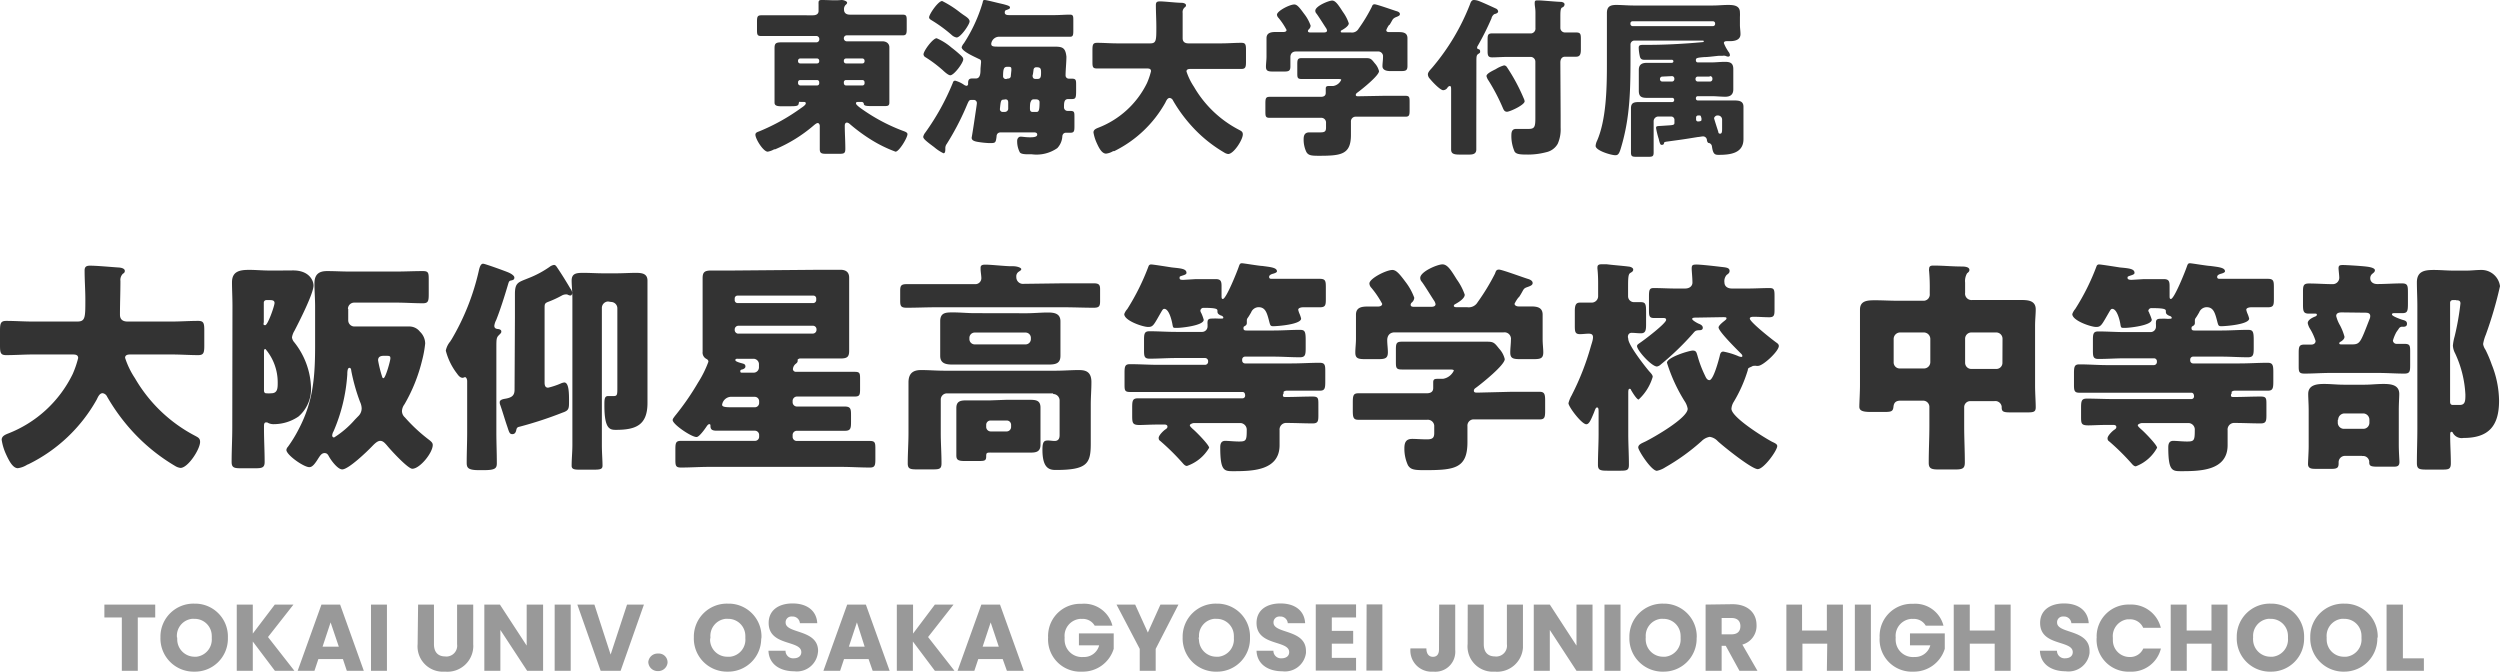 <svg id="レイヤー_1" data-name="レイヤー 1" xmlns="http://www.w3.org/2000/svg" width="268" height="72" viewBox="0 0 268 72"><defs><style>.cls-1{fill:#999;}.cls-2{fill:#333;}</style></defs><path class="cls-1" d="M11.19,66.19h1.87v5.72h1.71V66.19h1.87V64.81H11.19Zm13.24,2.15A3.52,3.52,0,0,0,21,64.71h-.18a3.54,3.54,0,0,0-3.62,3.47v.16A3.56,3.56,0,0,0,20.68,72h.15a3.53,3.53,0,0,0,3.6-3.48Zm-5.46,0a1.83,1.83,0,0,1,1.59-2,1.22,1.22,0,0,1,.27,0,1.83,1.83,0,0,1,1.87,1.8,2.26,2.26,0,0,1,0,.26,1.86,1.86,0,0,1-1.63,2h-.23A1.86,1.86,0,0,1,19,68.59,2.11,2.11,0,0,1,19,68.34Zm10.5,3.57h2.09l-2.83-3.62,2.73-3.48h-2L27.1,67.92V64.81H25.38v7.1H27.1V68.77Zm7.71,0H39l-2.54-7.1h-2l-2.55,7.1h1.8l.42-1.26h2.63Zm-.86-2.59H34.58l.86-2.6Zm3.45,2.59h1.71v-7.1H39.77Zm5-2.86A2.71,2.71,0,0,0,47.29,72h.44a2.77,2.77,0,0,0,3-2.55,2.44,2.44,0,0,0,0-.38V64.81H49v4.25a1.16,1.16,0,0,1-1,1.31.76.76,0,0,1-.26,0c-.81,0-1.22-.48-1.22-1.32V64.81H44.82Zm11.69-4.24v4.4l-2.87-4.4H51.92v7.1h1.72V67.53l2.87,4.38h1.71v-7.1Zm3,7.1h1.72v-7.1H59.46Zm6-1.74-1.74-5.36H61.89l2.5,7.1h2.14l2.5-7.1H67.22Zm6.1.89a.94.94,0,0,0-1-1h-.06a1,1,0,0,0-1,.88.17.17,0,0,0,0,.07,1,1,0,0,0,1,.93h.06a1,1,0,0,0,1-.88Zm10.07-2.72a3.52,3.52,0,0,0-3.42-3.63H78a3.54,3.54,0,0,0-3.62,3.47v.16A3.55,3.55,0,0,0,77.88,72H78a3.54,3.54,0,0,0,3.6-3.48Zm-5.47,0a1.84,1.84,0,0,1,1.6-2,1.22,1.22,0,0,1,.27,0,1.83,1.83,0,0,1,1.87,1.8,2.28,2.28,0,0,1,0,.26,1.84,1.84,0,0,1-1.62,2H78a1.84,1.84,0,0,1-1.88-1.81A2.09,2.09,0,0,1,76.16,68.34ZM87.7,69.79c0-2.37-3.48-1.82-3.48-3.05a.61.61,0,0,1,.59-.65.56.56,0,0,1,.13,0,.78.78,0,0,1,.81.72v0h1.86c-.07-1.35-1.11-2.12-2.64-2.12s-2.57.75-2.57,2.09c0,2.52,3.5,1.81,3.5,3.13,0,.41-.32.66-.82.66a.81.81,0,0,1-.87-.73v-.08H82.38c.05,1.44,1.23,2.2,2.75,2.2a2.27,2.27,0,0,0,2.55-2C87.69,69.94,87.69,69.87,87.7,69.79Zm5.85,2.12h1.82l-2.55-7.1h-2l-2.55,7.1h1.79l.42-1.26h2.63Zm-.86-2.59H91l.86-2.6Zm7.53,2.59h2.1l-2.83-3.62,2.73-3.48h-2l-2.34,3.11V64.81H96.14v7.1h1.72V68.77Zm7.72,0h1.81l-2.55-7.1h-2l-2.55,7.1h1.8l.42-1.26h2.62Zm-.87-2.59h-1.73l.86-2.6Zm8.87-4.59A3.44,3.44,0,0,0,112.36,68a1.61,1.61,0,0,0,0,.31A3.45,3.45,0,0,0,115.64,72H116a3.46,3.46,0,0,0,3.39-2.45V67.9h-3.73v1.28h2.17a1.67,1.67,0,0,1-1.7,1.25,1.85,1.85,0,0,1-2-1.73,2,2,0,0,1,0-.35,1.82,1.82,0,0,1,1.6-2,1,1,0,0,1,.24,0,1.46,1.46,0,0,1,1.38.72h1.9A3.12,3.12,0,0,0,115.94,64.73Zm6.24,4.83v2.35h1.71V69.56l2.44-4.75H124.4l-1.35,3-1.36-3h-2ZM134,68.34a3.52,3.52,0,0,0-3.42-3.63h-.18a3.54,3.54,0,0,0-3.62,3.47v.16A3.56,3.56,0,0,0,130.2,72h.15A3.53,3.53,0,0,0,134,68.5Zm-5.46,0a1.83,1.83,0,0,1,1.59-2,1.22,1.22,0,0,1,.27,0,1.83,1.83,0,0,1,1.87,1.8,2.26,2.26,0,0,1,0,.26,1.86,1.86,0,0,1-1.63,2h-.23a1.86,1.86,0,0,1-1.88-1.81A2.11,2.11,0,0,1,128.49,68.34ZM140,69.79c0-2.37-3.48-1.82-3.48-3.05a.62.62,0,0,1,.6-.65.48.48,0,0,1,.12,0,.78.78,0,0,1,.81.72v0h1.86c-.07-1.35-1.1-2.12-2.64-2.12s-2.57.75-2.57,2.09c0,2.52,3.5,1.81,3.5,3.13,0,.41-.32.66-.82.66a.81.81,0,0,1-.87-.73v-.08H134.7c.05,1.44,1.24,2.2,2.75,2.2A2.27,2.27,0,0,0,140,70,1.79,1.79,0,0,0,140,69.79Zm5.37-5h-4.32v7.1h4.32V70.52h-2.6V69h2.29V67.63h-2.29V66.19h2.6Zm1.11,7.1h1.71v-7.1H146.5Zm7.78-2.27c0,.53-.24.79-.65.79s-.7-.29-.7-.9h-1.71A2.27,2.27,0,0,0,153.29,72h.39A2.13,2.13,0,0,0,156,70.05a2.81,2.81,0,0,0,0-.41V64.81h-1.72Zm3.07-.59A2.71,2.71,0,0,0,159.82,72h.44a2.77,2.77,0,0,0,3-2.55c0-.13,0-.26,0-.38V64.81h-1.72v4.25a1.16,1.16,0,0,1-1,1.31.76.76,0,0,1-.26,0c-.81,0-1.22-.48-1.22-1.32V64.81h-1.72ZM169,64.81v4.4l-2.86-4.4h-1.72v7.1h1.72V67.53L169,71.91h1.72v-7.1Zm3,7.1h1.72v-7.1H172Zm9.89-3.57a3.52,3.52,0,0,0-3.42-3.63h-.18a3.54,3.54,0,0,0-3.62,3.47v.16A3.56,3.56,0,0,0,178.13,72h.15a3.53,3.53,0,0,0,3.6-3.48v-.16Zm-5.46,0a1.83,1.83,0,0,1,1.59-2,1.22,1.22,0,0,1,.27,0,1.83,1.83,0,0,1,1.87,1.8,2.26,2.26,0,0,1,0,.26,1.86,1.86,0,0,1-1.63,2h-.23a1.86,1.86,0,0,1-1.88-1.81,2.11,2.11,0,0,1,0-.25Zm10.14-1.22c0,.55-.31.88-.95.88h-1.06V66.25h1.06c.64,0,.95.34.95.87Zm-3.73-2.31v7.1h1.72V69.23H185l1.47,2.68h1.93l-1.62-2.81A2.07,2.07,0,0,0,188.3,67c0-1.23-.86-2.23-2.59-2.23Zm13,7.1h1.72v-7.1h-1.72v2.78h-2.66V64.81H191.5v7.1h1.72V69h2.66Zm3,0h1.72v-7.1h-1.72Zm6.25-7.18A3.44,3.44,0,0,0,201.5,68a1.61,1.61,0,0,0,0,.31A3.45,3.45,0,0,0,204.78,72h.31a3.46,3.46,0,0,0,3.39-2.45V67.9h-3.73v1.28h2.18a1.69,1.69,0,0,1-1.71,1.25,1.85,1.85,0,0,1-2-1.73,2,2,0,0,1,0-.35,1.82,1.82,0,0,1,1.6-2,1,1,0,0,1,.24,0,1.46,1.46,0,0,1,1.38.72h1.9A3.12,3.12,0,0,0,205.08,64.73Zm8.74,7.18h1.71v-7.1h-1.71v2.78h-2.67V64.81h-1.72v7.1h1.72V69h2.67ZM224,69.79c0-2.37-3.48-1.82-3.48-3.05a.61.61,0,0,1,.59-.65.57.57,0,0,1,.13,0,.78.78,0,0,1,.81.72v0h1.86c-.08-1.35-1.11-2.12-2.64-2.12s-2.57.75-2.57,2.09c0,2.52,3.5,1.81,3.5,3.13,0,.41-.32.66-.82.66a.81.81,0,0,1-.87-.73.22.22,0,0,1,0-.08h-1.83c.05,1.44,1.23,2.2,2.75,2.2A2.27,2.27,0,0,0,224,70c0-.08,0-.15,0-.23Zm.76-1.44A3.42,3.42,0,0,0,228,72h.31a3.25,3.25,0,0,0,3.34-2.48h-1.89a1.53,1.53,0,0,1-1.47.91,1.79,1.79,0,0,1-1.79-1.82,1.62,1.62,0,0,1,0-.22,1.82,1.82,0,0,1,1.56-2h.22a1.53,1.53,0,0,1,1.47.91h1.89a3.27,3.27,0,0,0-3.34-2.49,3.42,3.42,0,0,0-3.54,3.32A1.5,1.5,0,0,0,224.77,68.35Zm12.31,3.56h1.72v-7.1h-1.72v2.78h-2.66V64.81H232.7v7.1h1.72V69h2.66ZM247,68.34a3.52,3.52,0,0,0-3.42-3.63h-.18a3.54,3.54,0,0,0-3.62,3.47v.16A3.56,3.56,0,0,0,243.21,72h.15A3.53,3.53,0,0,0,247,68.5Zm-5.46,0a1.84,1.84,0,0,1,1.59-2,1.22,1.22,0,0,1,.27,0,1.83,1.83,0,0,1,1.87,1.8,2.26,2.26,0,0,1,0,.26,1.86,1.86,0,0,1-1.63,2h-.23a1.86,1.86,0,0,1-1.88-1.81,2.11,2.11,0,0,1,0-.25Zm13.35,0a3.52,3.52,0,0,0-3.42-3.63h-.19a3.54,3.54,0,0,0-3.62,3.47v.16A3.57,3.57,0,0,0,251.1,72h.14a3.55,3.55,0,0,0,3.61-3.48v-.16Zm-5.47,0a1.84,1.84,0,0,1,1.59-2,1.22,1.22,0,0,1,.27,0,1.82,1.82,0,0,1,1.87,1.8,2.26,2.26,0,0,1,0,.26,1.85,1.85,0,0,1-1.62,2h-.24a1.84,1.84,0,0,1-1.87-1.81,2.09,2.09,0,0,1,0-.25Zm6.42-3.53v7.1h4V70.57h-2.25V64.81Z"/><path class="cls-2" d="M13.19,29.33a.3.3,0,0,0,.19-.29c0-.26-.38-.34-.6-.36-.82-.05-2.38-.2-3.13-.2-.38,0-.58.11-.58.51,0,1.07.08,2.11.08,3.15,0,1.9,0,2.33-.87,2.33H3.54c-1,0-1.93-.07-2.87-.07-.62,0-.67.29-.67,1.11V37c0,.8.05,1.07.65,1.07,1,0,1.93-.07,2.89-.07H7.75c.27,0,.63,0,.63.38a10.63,10.63,0,0,1-.58,1.7,12.89,12.89,0,0,1-7,6.42c-.28.12-.62.27-.62.65a5.71,5.71,0,0,0,.45,1.51c.34.75.75,1.53,1.28,1.53a2.47,2.47,0,0,0,1-.37l.17-.07a16.91,16.91,0,0,0,7.29-6.92c.12-.24.29-.68.63-.68a.63.63,0,0,1,.48.37,21.05,21.05,0,0,0,2.58,3.57,19.9,19.9,0,0,0,4.71,3.86,1.4,1.4,0,0,0,.58.21c.8,0,2.1-2,2.1-2.79,0-.39-.22-.48-.53-.65a16,16,0,0,1-6.45-6.17,8.87,8.87,0,0,1-1.06-2.19c0-.36.38-.36.6-.36h4.38c1,0,1.93.07,2.86.07.58,0,.65-.26.65-1V35.4c0-.75-.07-1-.65-1-1,0-1.92.07-2.86.07H13.68c-.49,0-.82-.2-.82-.73,0-1.21.05-2.4.05-3.62A.93.93,0,0,1,13.19,29.33ZM28.3,37.7c0-.12,0-.29.15-.29A5.51,5.51,0,0,1,29.77,41c0,.6,0,1.16-.7,1.16a3.07,3.07,0,0,1-.53,0c-.17,0-.24-.12-.24-.31Zm.6-5.53c.22,0,.53,0,.53.31s-.72,2.38-1,2.38-.15-.19-.15-.36V32.44a.27.27,0,0,1,.27-.27Zm-4,13.66c0,1.24-.07,2.45-.07,3.69,0,.63.29.68,1.06.68h1.4c.79,0,1.08-.05,1.08-.68,0-1.19-.07-2.35-.07-3.54v-.29c0-.14,0-.41.22-.41,0,0,0,0,.12,0a1.28,1.28,0,0,0,.74.19A4.71,4.71,0,0,0,32,44.65a3.91,3.91,0,0,0,1.34-3.16,8.24,8.24,0,0,0-1.78-4.78,1,1,0,0,1-.26-.54,1.91,1.91,0,0,1,.26-.7c.46-.88,2.05-4,2.05-4.86,0-.53-.46-1.62-2.19-1.62L30,29H28.86c-.72,0-1.44-.07-2.14-.07-1,0-1.85.14-1.85,1.33,0,.78.05,1.65.05,2.55Zm16.2-5.29c-.1,0-.12-.12-.14-.17a13,13,0,0,1-.43-1.74c0-.44.34-.49.67-.49.56,0,.65,0,.65.27S41.33,40.54,41.11,40.54Zm-3.66-1.11c.17,0,.2.15.22.34a20.24,20.24,0,0,0,.94,3.32,1.75,1.75,0,0,1,.17.68,1.16,1.16,0,0,1-.39.87l-.33.34a10,10,0,0,1-2.24,1.92.21.21,0,0,1-.2-.21h0a1.09,1.09,0,0,1,.15-.46,18.3,18.3,0,0,0,1.47-6.09c0-.15,0-.7.21-.7Zm-.14-6.31a.67.67,0,0,1,.67-.68h4.5c.94,0,1.91.07,2.87.07.58,0,.62-.26.62-1V30.06c0-.78,0-1-.62-1-1,0-1.91.05-2.87.05h-5c-.8,0-1.59-.05-2.41-.05s-1.35.31-1.35,1.31c0,.83.07,1.65.07,2.5v4.08c0,3.3-.16,6-1.73,9a14.13,14.13,0,0,1-1.18,1.94.61.61,0,0,0-.17.34c0,.54,1.86,1.85,2.46,1.85.34,0,.62-.39,1-1,.15-.22.32-.51.63-.51s.39.22.5.41c.24.42.92,1.34,1.4,1.34.67,0,2.69-1.94,3.2-2.48.22-.22.55-.58.87-.58s.52.27.7.46c.36.46,2.26,2.53,2.74,2.53.8,0,2.19-1.7,2.19-2.55,0-.22-.14-.36-.5-.63a17.57,17.57,0,0,1-2.48-2.32.93.93,0,0,1-.32-.68,1.31,1.31,0,0,1,.27-.73,17.62,17.62,0,0,0,1.9-4.75,11.72,11.72,0,0,0,.32-1.77,1.78,1.78,0,0,0-.56-1.26A1.44,1.44,0,0,0,43.81,35l-2.4,0H38a.66.66,0,0,1-.67-.65V33.12Zm17.86,8.66c0,.63-.31.83-.92.95-.28.05-.67.1-.67.39a.75.75,0,0,0,.07.33c.27.78.48,1.53.75,2.31.19.58.24.78.53.78s.38-.22.43-.46.15-.3.36-.34a41.22,41.22,0,0,0,4.6-1.51C61,44,61,43.79,61,43s0-2-.51-2a1.33,1.33,0,0,0-.4.12,8,8,0,0,1-1.33.44c-.34,0-.38-.29-.38-.58V33.07c0-.46,0-.56.38-.71a10.9,10.9,0,0,0,1.47-.68.93.93,0,0,1,.43-.12.39.39,0,0,1,.24.05.73.73,0,0,0,.24.07c.15,0,.2-.17.2-.29a.87.87,0,0,0-.2-.46c-.43-.73-.89-1.48-1.37-2.19-.1-.14-.19-.34-.38-.34a1,1,0,0,0-.46.2,10.67,10.67,0,0,1-2.31,1.23c-1.06.44-1.42.44-1.42,1.7,0,.83,0,1.68,0,2.5Zm10.35-9.41a.68.68,0,0,1,.67.68v8.47c0,.8,0,.94-.43.94l-.58,0c-.38,0-.38.39-.38,1,0,2.53.58,2.62,1.23,2.62,2.16,0,3.39-.51,3.39-2.89,0-.56,0-1.09,0-1.62V32c0-.78,0-1.41,0-1.92,0-.78-.65-.83-1.25-.83s-1.42.05-2.14.05H64.68c-.7,0-1.42-.05-2.15-.05s-1.25.05-1.25.83c0,.53.08,1.19.08,1.92V47.7c0,.73-.08,1.48-.08,2.24,0,.38.34.41.87.41h1.44c.77,0,1-.05,1-.44,0-.58-.07-1.38-.07-2.21V33a.69.69,0,0,1,.67-.68Zm-12.3,5c0-1,0-1.17.26-1.43s.27-.27.27-.42-.17-.22-.29-.24-.46,0-.46-.36a1.82,1.82,0,0,1,.2-.61c.43-1.07.89-2.53,1.22-3.64.15-.51.15-.56.41-.61s.32-.14.32-.31-.27-.39-.68-.56-2.48-.92-2.67-.92-.34.19-.46.75a25.48,25.48,0,0,1-2.93,7.38,1,1,0,0,0-.12.19,2.17,2.17,0,0,0-.49,1A6.8,6.8,0,0,0,49,40.06c.14.2.33.44.6.44.1,0,.17-.07.26-.07s.22.17.22.43v5.51c0,1.07-.05,2.16-.05,3.23,0,.53.12.8,1.31.8h.5c1.2,0,1.42-.17,1.42-.73,0-1.11-.05-2.21-.05-3.3ZM78.49,29c-.77,0-1.51,0-2.26,0s-.91.22-.91.85,0,1,0,1.57v4.71c0,.54,0,1.05,0,1.58a.76.76,0,0,0,.38.75c.15.08.24.15.24.32A11.41,11.41,0,0,1,74.84,41a28.14,28.14,0,0,1-2.51,3.62c-.07.12-.22.26-.22.41,0,.46,2,1.82,2.56,1.82.29,0,.91-.88,1.08-1.14.07-.1.17-.24.29-.24s.12.1.12.17c0,.38.14.53.67.53.85,0,1.69,0,2.53,0h1.56a.46.46,0,0,1,.46.46h0v.17a.44.44,0,0,1-.42.46H76c-1,0-2,0-3,0-.55,0-.6.22-.6.92v1c0,.7,0,.94.6.94,1,0,2-.07,3-.07h14.2c1,0,2,.07,3.06.07.53,0,.58-.24.58-.92v-1c0-.71,0-.93-.6-.93-1,0-2,0-3,0H85.43a.44.44,0,0,1-.46-.42v-.21a.45.45,0,0,1,.46-.46H88c.84,0,1.71,0,2.58,0,.6,0,.65-.26.65-.94v-.66c0-.7,0-1-.68-1-.84,0-1.7,0-2.55,0H85.43a.46.46,0,0,1-.46-.46h0V43a.47.47,0,0,1,.44-.49H89c.86,0,1.76,0,2.62,0,.53,0,.58-.17.58-.82v-1c0-.66,0-.83-.58-.83-.86,0-1.76,0-2.62,0H85.33A.32.32,0,0,1,85,39.6h0a.78.78,0,0,1,.32-.61c.12-.1.19-.17.19-.32s0-.1,0-.12.15-.12.24-.12h2.12c.75,0,1.5,0,2.24,0s.92-.2.92-.83,0-1,0-1.58V31.34c0-.53,0-1,0-1.57s-.32-.85-.94-.85-1.47,0-2.22,0Zm.58,3.49a.31.31,0,0,1-.31-.32V32a.3.3,0,0,1,.29-.31h8.13a.3.3,0,0,1,.32.29v.19a.33.33,0,0,1-.32.32Zm.07,3.28a.4.4,0,0,1-.38-.39v-.07a.4.4,0,0,1,.38-.39h8a.38.38,0,0,1,.39.38h0v.07a.4.4,0,0,1-.38.39h-8Zm1.62,2.69a.59.59,0,0,1,.6.55v.35a.57.57,0,0,1-.54.59H79.55c-.1,0-.19,0-.19-.15s.1-.17.19-.19.36-.11.36-.32-.12-.27-.29-.32-.79-.19-.79-.36.17-.15.27-.15Zm.16,4.08a.47.47,0,0,1,.46.47v.19a.46.46,0,0,1-.46.46h-2.3c-.72,0-1.21,0-1.21-.27a1,1,0,0,1,1.09-.85Zm24.8,3a.46.46,0,0,1,.45-.46h1.77a.46.46,0,0,1,.45.46h0v.22a.48.48,0,0,1-.45.49h-1.76a.49.49,0,0,1-.46-.49Zm.48-2.62-2.46,0c-.65,0-1.22,0-1.22.82,0,.51,0,1,0,1.53v2.26c0,.43,0,.84,0,1.28s.14.61.86.61h1.42c.72,0,.92,0,.92-.49s.07-.41,1-.41h1.14c.81,0,1.63,0,2.45,0,.65,0,1.23,0,1.23-.85,0-.51,0-1,0-1.53v-.92c0-.51,0-1,0-1.53,0-.83-.58-.83-1.23-.83-.82,0-1.64,0-2.45,0Zm6.72-.68a.69.69,0,0,1,.67.68v3.08c0,.2,0,.42,0,.61s0,.66-.53.66c-.24,0-.48-.05-.7-.05-.44,0-.61.12-.61,1,0,2,.75,2.16,1.43,2.16,3.36,0,3.75-.68,3.75-2.81,0-.66,0-1.32,0-2V43.38c0-.8.07-1.6.07-2.42,0-1.24-.77-1.29-1.42-1.29s-1.61.07-2.4.07H101.22c-.82,0-1.64-.07-2.48-.07S97.39,40,97.39,41c0,.82,0,1.62,0,2.42v3c0,1.09-.08,2.16-.08,3.25,0,.61.27.65,1.06.65h1.47c.82,0,1.09,0,1.09-.65,0-1.09-.08-2.16-.08-3.25V42.85a.66.66,0,0,1,.64-.68h11.38Zm-9-6a.57.57,0,0,1,.56-.59h5.45a.57.57,0,0,1,.58.57v.12a.57.57,0,0,1-.56.58h-5.46a.57.57,0,0,1-.57-.57h0Zm.55-2.67c-.75,0-1.52-.08-2.29-.08s-1.39,0-1.39.95c0,.39,0,.92,0,1.55v.59c0,.63,0,1.16,0,1.57,0,.85.67.93,1.34.93s1.57,0,2.34,0H110c.79,0,1.59,0,2.38,0s1.3-.11,1.3-.95c0-.44,0-1,0-1.55V36c0-.6,0-1.11,0-1.55,0-.87-.7-.95-1.37-.95s-1.54.08-2.3.08Zm5.13-3.14a.71.71,0,0,1-.65-.73.59.59,0,0,1,.24-.56c.14-.1.29-.16.29-.29s-.36-.29-.82-.31c-.1,0-.17,0-.27,0-.6,0-2.16-.17-2.72-.17-.24,0-.55,0-.55.32,0,.05,0,.15,0,.19,0,.2.08.71.08.9a.64.64,0,0,1-.59.68h-4.26c-1.06,0-2.09,0-3.15,0-.6,0-.7.17-.7.71v1.09c0,.56.1.73.7.73,1.06,0,2.09-.05,3.15-.05h13.72c1.06,0,2.12.05,3.18.05.58,0,.68-.17.68-.71V31c0-.48-.13-.63-.71-.63-1,0-2.09,0-3.15,0ZM126.88,30c-.27,0-.43,0-.43-.21s.1-.15.16-.2c.37-.12.58-.17.58-.34,0-.46-.67-.48-1.56-.58-.34-.05-2-.32-2.22-.32a.28.28,0,0,0-.29.2,24.85,24.85,0,0,1-2.28,4.59,1.51,1.51,0,0,0-.32.53c0,.71,2,1.38,2.56,1.38s.6-.22,1.44-1.67c.07-.1.14-.27.29-.27.5,0,.79,1.19.87,1.63s.07.41.5.41,2.86-.24,2.86-.87a4.3,4.3,0,0,0-.26-.71.82.82,0,0,1-.1-.24A.33.33,0,0,1,129,33c1.51,0,1.51.15,1.51.34s0,.32.39.49c.07,0,.24.1.24.22s-.14.1-.22.1a2.19,2.19,0,0,1-.36,0,5.09,5.09,0,0,0-.55,0c-.27,0-.56,0-.56.36a1,1,0,0,0,0,.24c0,.08,0,.15,0,.22a.59.59,0,0,1-.57.61h-2.8c-1,0-1.9-.07-2.86-.07-.53,0-.58.26-.58.94v1c0,.71,0,1,.6,1,.94,0,1.91-.07,2.84-.07h3.11a.33.33,0,0,1,.32.31v.11a.33.33,0,0,1-.32.31h-5c-1,0-2-.07-3.06-.07-.53,0-.58.24-.58.95v1.18c0,.64,0,.85.58.85,1,0,2.05,0,3.06,0h9c.24,0,.29.21.29.41a.28.28,0,0,1-.27.27h-8.4c-.94,0-1.88,0-2.81,0-.58,0-.63.24-.63,1v.86c0,.8.05,1,.79,1,.44,0,1.13-.05,2.19-.05h.49c.14,0,.31.05.31.22s-.1.22-.27.34-.67.6-.67.87.14.29.26.41a25,25,0,0,1,2.31,2.29c.12.14.27.31.46.31A4.42,4.42,0,0,0,129.62,48c0-.31-1.45-1.77-1.74-2-.1-.1-.33-.29-.33-.41s.31-.24.45-.24h5a.72.72,0,0,1,.65.77h0c0,1.11-.07,1.21-.84,1.21-.5,0-1.08-.07-1.47-.07s-.53.26-.53.68c0,2.47.39,2.57,1.31,2.57,2,0,5.05,0,5.05-2.79,0-.54,0-1.07,0-1.6a.71.71,0,0,1,.63-.78h.12c.93,0,1.87.05,2.79.05.58,0,.62-.24.62-.88V43.38c0-.68,0-.87-.62-.87-1,0-1.93.05-2.91.05-.1,0-.27,0-.27-.15s0-.07,0-.12a.21.21,0,0,0,.07-.15s0-.07,0-.12.17-.14.34-.14h.5c1,0,2,0,3.06,0,.53,0,.57-.27.57-1V39.89c0-.71,0-1-.6-1-1,0-2,.07-3,.07h-5a.31.31,0,0,1-.31-.31v-.1a.31.31,0,0,1,.31-.32h3.06c.94,0,1.87.07,2.81.07.58,0,.63-.26.63-1v-.85c0-.94-.1-1.09-.63-1.09-.94,0-1.87.07-2.81.07h-2.89c-.15,0-.34,0-.34-.24s.12-.19.19-.27a.32.32,0,0,0,.17-.29c0-.12,0-.22,0-.29a.45.45,0,0,1,.1-.27c.12-.16.26-.41.36-.58a.88.88,0,0,1,.79-.56c.77,0,.92.64,1.18,1.65.08.27.1.39.39.39.48,0,3-.19,3-.82a3.05,3.05,0,0,0-.17-.51,2.16,2.16,0,0,1-.14-.43c0-.22.36-.27.53-.27.6,0,1.2,0,1.8,0s.63-.25.63-.9V30.89c0-.73,0-1-.65-1s-1.37,0-2.12,0h-3c-.15,0-.31,0-.31-.21s.28-.3.43-.34.41-.13.41-.25c0-.41-.7-.46-1.57-.58-.31,0-2-.29-2.19-.29s-.24.1-.33.36c-.15.46-1.35,3.47-1.71,3.47-.12,0-.14-.1-.14-.31V30.67c0-.51-.08-.75-.63-.75s-1.37,0-2.12,0Zm31.48,12.09c-.15,0-.36,0-.36-.2s.14-.26.31-.39c.58-.43,3-2.37,3-3a2.49,2.49,0,0,0-.6-1.12c-.48-.6-.58-.75-1.25-.75l-2.41,0h-4.33c-.82,0-1.64,0-2.46,0-.58,0-.62.21-.62.87v1.24c0,.65,0,.87.62.87.82,0,1.64,0,2.46,0h2.6c.29,0,.53,0,.53.12a1.56,1.56,0,0,1-1.16.88h-.55c-.27,0-.5,0-.5.36,0,.17,0,.49,0,.63,0,.44-.33.56-.7.56h-4.26c-1,0-2,0-3.06,0-.55,0-.6.25-.6,1V44c0,.71.05,1,.58,1,1,0,2,0,3.08,0H153a.69.69,0,0,1,.75.62v.8c0,.48-.15.68-.77.68s-1.13-.05-1.59-.05c-.65,0-.84.36-.84,1a4.22,4.22,0,0,0,.38,1.82c.29.48.7.53,1.78.53,3.2,0,4.6-.17,4.6-3V45.69a.67.67,0,0,1,.6-.73H162c1,0,2,0,3.06,0,.53,0,.58-.24.58-.95V43c0-.73-.05-1-.61-1-1,0-2,0-3,0Zm4.45-10.2a6.82,6.82,0,0,0,.41-.68c.17-.31.24-.34.58-.46s.5-.22.5-.41-.17-.34-.5-.44c-.48-.14-2.79-1-3.11-1s-.34.22-.43.44a23.33,23.33,0,0,1-1.86,3.06,1.1,1.1,0,0,1-1.13.53h-1.15c-.17,0-.27-.05-.27-.14s.07-.15.17-.2c.31-.17,1-.58,1-1a6.33,6.33,0,0,0-.85-1.63c-.62-1-1-1.62-1.54-1.62s-2.38.78-2.38,1.45a.59.59,0,0,0,.17.42c.31.41,1,1.55,1.3,2a1,1,0,0,1,.17.39c0,.27-.31.29-.48.29h-1.8c-.15,0-.39,0-.39-.22a.37.37,0,0,1,.1-.22.73.73,0,0,0,.29-.53,6.29,6.29,0,0,0-.94-1.7c-.63-.85-1-1.28-1.4-1.28-.67,0-2.47.92-2.47,1.45a.71.71,0,0,0,.21.46,10,10,0,0,1,1.16,1.72c0,.22-.24.29-.44.29l-1.1,0c-.62,0-1.27.07-1.27.87,0,.59,0,1.29,0,2v.6c0,.49-.07,1-.07,1.46,0,.66.34.71,1.13.71h1.25c.77,0,1.11-.05,1.11-.73,0-.44-.07-.87-.07-1.31s.24-.83.79-.83H161.2a.69.69,0,0,1,.77.6.54.54,0,0,1,0,.18c0,.46-.07.92-.07,1.38,0,.66.34.71,1.13.71h1.31c.77,0,1.1-.05,1.1-.73,0-.39-.07-.9-.07-1.43v-.61c0-.73,0-1.43,0-2,0-.8-.63-.88-1.26-.88-.45,0-.89,0-1.32,0-.17,0-.43-.08-.43-.29A3.68,3.68,0,0,1,162.81,31.85ZM184.67,34c.29,0,.41,0,.41.12s-.1.17-.15.22-.7.51-.7.76c0,.43,2,2.4,2.34,2.74.07.07.21.19.21.31s-.07.11-.14.11a1.08,1.08,0,0,1-.36-.11,7.77,7.77,0,0,0-1.54-.46c-.29,0-.34.27-.39.49-.1.41-.67,2.57-1.1,2.57-.27,0-.39-.31-.48-.5a12.31,12.31,0,0,1-.8-2.12c-.1-.31-.12-.55-.5-.55s-2.77.72-2.77,1.31a17.69,17.69,0,0,0,1.88,4.1,2.09,2.09,0,0,1,.34.83c0,1-3.66,3.08-4.55,3.52-.36.17-.75.31-.75.63s1.4,2.5,2,2.5a2.59,2.59,0,0,0,.89-.37,22.45,22.45,0,0,0,3.9-2.81,1.61,1.61,0,0,1,.87-.46,1.46,1.46,0,0,1,.86.46c.6.56,3.64,3,4.29,3s2.09-2,2.09-2.47c0-.22-.26-.32-.55-.46-.84-.44-4.36-2.62-4.36-3.54a1.58,1.58,0,0,1,.24-.73,15,15,0,0,0,1.52-3.43c0-.2.1-.22.36-.34s.14-.1.29-.1a.75.75,0,0,1,.26,0,.65.65,0,0,0,.19,0c.53,0,2.22-1.57,2.22-2.13,0-.17-.12-.27-.27-.37-.41-.29-2.84-2.2-2.84-2.57,0-.19.29-.19.43-.19.56,0,1.11.05,1.66.05s.56-.27.56-.88V31.88c0-.78,0-1-.53-1-.77,0-1.57.05-2.36.05h-1.66c-.63,0-.82-.36-.82-.65a1,1,0,0,1,.24-.81c.24-.16.31-.26.31-.43,0-.37-.43-.37-1-.44s-2.07-.24-2.53-.24-.53.07-.53.46c0,.22.08,1,.08,1.48,0,.29-.22.63-.8.63h-1c-.79,0-1.56-.05-2.36-.05-.46,0-.5.22-.5.95v1.46c0,.58.05.8.53.8s.65,0,1,0c.12,0,.31,0,.31.2,0,.38-2.35,2.16-2.79,2.45-.12.1-.33.19-.33.36,0,.46,1.56,2.19,2.14,2.19a.82.82,0,0,0,.41-.22,29.37,29.37,0,0,0,3.41-3.28c.27-.31.29-.36.65-.39.17,0,.44,0,.44-.26s-.27-.37-.44-.44-.7-.37-.7-.51.27-.14.32-.14Zm-10.16,2.14c0-.36.22-.46.39-.46.33,0,.65.05,1,.05.5,0,.56-.32.56-.93V33.46c0-.85-.05-1.07-.58-1.07l-.7,0a.63.63,0,0,1-.65-.63V31c0-1.14,0-1.6.24-1.74s.31-.2.31-.37-.26-.29-.46-.31c-.79-.1-1.59-.15-2.38-.25l-.55,0c-.22,0-.44.05-.44.29a.78.78,0,0,0,0,.22c.05.49.07,1,.07,1.5v1.39a.69.69,0,0,1-.67.71h0c-.41,0-.85,0-1.28,0s-.55.26-.55.92v1.46c0,.7,0,1,.55,1,.31,0,.63-.05.94-.05s.46.1.46.39-.15.68-.24,1a27.81,27.81,0,0,1-2,5.12,1.74,1.74,0,0,1-.1.19,3.42,3.42,0,0,0-.29.75c0,.39,1.42,2.26,1.91,2.26.31,0,.5-.48.82-1.24.12-.31.19-.56.33-.56s.17.13.17.47v2.37c0,1.1-.07,2.21-.07,3.31,0,.58.27.63,1.06.63h1.18c.82,0,1.08,0,1.08-.63,0-1.12-.07-2.21-.07-3.31V42.17c0-.24,0-.49.14-.49s.13.08.17.15.58,1,.8,1a5.33,5.33,0,0,0,1.51-2.43c0-.19-.16-.36-.38-.6-.48-.56-2.24-2.82-2.24-3.47ZM213.79,43a.69.69,0,0,1,.79.58s0,.06,0,.09c0,.51.24.54,1.1.54h1.42c.87,0,1.13,0,1.13-.56s-.07-1.53-.07-2.33V34.94c0-.68.07-1.24.07-1.78,0-1-.94-1-1.66-1s-1.59,0-2.36,0h-2.78a.69.69,0,0,1-.77-.59.43.43,0,0,1,0-.16V30.3a1.64,1.64,0,0,1,.21-1c.15-.12.25-.2.25-.37,0-.34-.58-.36-.82-.36-1,0-2-.1-3-.1-.24,0-.5,0-.5.36a.65.65,0,0,0,0,.24,19.48,19.48,0,0,1,.07,2v.44a.67.67,0,0,1-.6.73h-2.86c-.8,0-1.57-.05-2.36-.05s-1.66,0-1.66,1c0,.56,0,1.15,0,1.75v6.34c0,.8-.07,1.92-.07,2.32s.31.56,1.18.56h1.54c.72,0,.89-.07.94-.56s.31-.65.77-.65h2.41a.67.67,0,0,1,.67.67h0v2c0,1.32-.07,2.62-.07,4,0,.65.34.71,1.15.71h1.59c.87,0,1.13-.08,1.13-.76,0-1.31-.07-2.59-.07-3.9v-2a.65.65,0,0,1,.64-.67h2.48Zm.87-4.13a.65.65,0,0,1-.61.68h-2.71a.66.66,0,0,1-.68-.65V36.32a.67.67,0,0,1,.68-.68H214a.67.67,0,0,1,.67.68h0ZM203,36.32a.7.7,0,0,1,.68-.68h2.57a.7.7,0,0,1,.68.68v2.5a.68.68,0,0,1-.67.68h-2.58a.65.65,0,0,1-.68-.62V36.32ZM228.5,30c-.26,0-.43-.05-.43-.22s.1-.14.17-.19c.36-.12.58-.17.58-.34,0-.46-.68-.49-1.57-.58-.33-.05-2-.32-2.21-.32a.27.27,0,0,0-.29.19,24.28,24.28,0,0,1-2.29,4.59,1.62,1.62,0,0,0-.31.54c0,.7,2,1.38,2.55,1.38s.6-.22,1.45-1.68c.07-.1.14-.26.28-.26.51,0,.8,1.19.87,1.62s.07.42.5.42,2.87-.25,2.87-.88a4.71,4.71,0,0,0-.27-.71c0-.07-.1-.17-.1-.24a.33.33,0,0,1,.36-.29c1.52,0,1.52.15,1.52.34s0,.32.38.49c.08,0,.25.1.25.21s-.15.1-.22.1a1.45,1.45,0,0,1-.36,0,5.29,5.29,0,0,0-.56,0c-.26,0-.55,0-.55.37a1,1,0,0,0,0,.24c0,.07,0,.14,0,.22a.58.58,0,0,1-.58.6H227.8c-1,0-1.91-.07-2.87-.07-.53,0-.57.27-.57.95v1c0,.71,0,1,.6,1,.94,0,1.9-.07,2.84-.07h3.11a.31.31,0,0,1,.31.31v.1a.33.33,0,0,1-.31.32h-5c-1,0-2-.08-3-.08-.53,0-.58.25-.58,1v1.19c0,.63.05.85.58.85,1,0,2,0,3,0h9c.24,0,.29.22.29.41a.28.28,0,0,1-.27.27h-8.4c-.94,0-1.88-.05-2.82-.05-.57,0-.62.25-.62,1v.87c0,.8,0,1,.79,1,.44,0,1.13-.05,2.19-.05h.48c.15,0,.32.05.32.22s-.1.22-.27.34-.67.6-.67.87.14.29.26.41a25,25,0,0,1,2.31,2.29c.12.14.27.31.46.31A4.36,4.36,0,0,0,231.24,48c0-.31-1.44-1.77-1.73-2-.1-.1-.34-.29-.34-.41s.32-.24.46-.24h5a.7.7,0,0,1,.65.77h0c0,1.11-.07,1.21-.84,1.21-.5,0-1.08-.07-1.47-.07s-.53.26-.53.68c0,2.47.39,2.57,1.31,2.57,2,0,5.05,0,5.05-2.79,0-.54,0-1.07,0-1.6a.71.71,0,0,1,.63-.78h.11c.94,0,1.88.05,2.8.05.57,0,.62-.24.62-.88V43.38c0-.68,0-.87-.62-.87-1,0-1.93.05-2.91.05-.1,0-.27,0-.27-.15s0-.07,0-.12a.26.26,0,0,0,.07-.15s0-.07,0-.12.17-.14.34-.14h.5c1,0,2,0,3.06,0,.52,0,.57-.27.57-1V39.89c0-.71-.05-1-.6-1-1,0-2,.07-3,.07h-5a.31.31,0,0,1-.31-.31v-.1a.31.31,0,0,1,.31-.32h3.06c.94,0,1.87.07,2.81.07.58,0,.63-.26.63-1v-.85c0-.94-.1-1.09-.63-1.09-.94,0-1.87.07-2.81.07h-2.89c-.15,0-.34,0-.34-.24s.12-.19.19-.27a.32.32,0,0,0,.17-.29c0-.12,0-.22,0-.29a.45.45,0,0,1,.1-.27c.12-.16.26-.41.36-.58a.88.88,0,0,1,.79-.56c.77,0,.92.64,1.18,1.65.08.27.1.39.39.39.48,0,3-.19,3-.82a3.05,3.05,0,0,0-.17-.51,2.16,2.16,0,0,1-.14-.43c0-.22.36-.27.53-.27.6,0,1.2,0,1.8,0s.63-.25.63-.9V30.89c0-.73,0-1-.65-1s-1.38,0-2.12,0h-3c-.15,0-.31,0-.31-.21s.28-.3.43-.34.41-.13.41-.25c0-.41-.7-.46-1.57-.58-.31,0-2-.29-2.19-.29s-.24.1-.33.36c-.15.46-1.35,3.47-1.71,3.47-.12,0-.14-.1-.14-.31V30.67c0-.51-.08-.75-.63-.75s-1.37,0-2.12,0Zm22.15,15a.69.69,0,0,1,.67-.68h2.05A.68.68,0,0,1,254,45h0v.3a.65.65,0,0,1-.64.67h-2.08a.66.66,0,0,1-.67-.64V45Zm2.57,3.89a.66.66,0,0,1,.76.56.28.28,0,0,1,0,.09c0,.44.19.49,1,.49h1.52c.41,0,.72,0,.72-.51,0-.19-.07-1.09-.07-1.87V44c0-.77.05-1.4.05-1.77,0-1-.94-1.07-1.69-1.07s-1.37.08-2,.08h-2.27c-.7,0-1.37-.08-2.07-.08s-1.73.05-1.73,1.07c0,.46.05,1.09.05,1.77v3.86c0,.56-.07,1.6-.07,1.89,0,.49.4.51.79.51H250c.62,0,.7-.2.7-.61v-.1a.68.68,0,0,1,.69-.68h1.83Zm.27-15.37c.26,0,.6,0,.6.37a.78.78,0,0,1-.07.31c-1,2.55-1,2.72-1.93,2.72h-1c-.2,0-.32,0-.32-.12a.2.2,0,0,1,.15-.17c.19-.12.41-.29.41-.53a5.84,5.84,0,0,0-.48-1.22,3.77,3.77,0,0,1-.41-1c0-.36.36-.39.62-.39Zm9.79-1.33c.24,0,.48,0,.48.34a28.19,28.19,0,0,1-.62,3.52,5.29,5.29,0,0,0-.19,1,2,2,0,0,0,.24.83,11.79,11.79,0,0,1,1.1,4.41c0,.64,0,1.12-.6,1.12-.2,0-.36,0-.56,0h-.19c-.22,0-.29-.14-.29-.34V32.46a.28.28,0,0,1,.26-.29h.37Zm-4.14,13.76c0,1.24-.05,2.45-.05,3.67,0,.68.24.72,1.14.72h1.44c.79,0,1.06,0,1.06-.68,0-1-.07-1.92-.07-2.88v-.17c0-.13,0-.32.14-.32a.16.16,0,0,1,.15.12,1.08,1.08,0,0,0,1.13.54c2.74,0,3.82-1.32,3.82-4a10.75,10.75,0,0,0-.79-3.88,12.91,12.91,0,0,0-.67-1.58,1.49,1.49,0,0,1-.25-.61,4.32,4.32,0,0,1,.29-1,42.43,42.43,0,0,0,1.52-5.2,2,2,0,0,0-2.07-1.74c-.5,0-1,.07-1.59.07h-1.27c-.73,0-1.45-.07-2.17-.07-1,0-1.81.14-1.81,1.33,0,.75.05,1.65.05,2.57Zm-2-10.7a.42.42,0,0,1,.45-.22c.15,0,.44,0,.44-.32s-.27-.36-.5-.43-1.11-.39-1.11-.56.17-.15.34-.15h.75c.55,0,.62-.19.62-1V31.47c0-.83,0-1.09-.65-1.09-.87,0-1.76.07-2.65.07-.41,0-.74-.22-.74-.63a.61.61,0,0,1,.21-.46c.12-.1.29-.2.29-.39s-.33-.32-.89-.39-2.16-.17-2.53-.17-.48.05-.48.37c0,.1.08.8.08,1a.69.69,0,0,1-.69.68h0c-.86,0-1.7-.07-2.57-.07-.58,0-.63.24-.63.9v1.33c0,.75.05,1,.63,1h.67c.07,0,.19,0,.19.12s-.16.19-.26.22c-.27.12-.72.34-.72.68a1.84,1.84,0,0,0,.21.55,5.79,5.79,0,0,1,.63,1.36c0,.27-.22.39-.46.39l-.74,0c-.56,0-.61.22-.61.92v1.31c0,.66,0,.88.63.88.92,0,1.83-.07,2.74-.07H255c.91,0,1.83.07,2.74.07.58,0,.63-.22.63-.88V37.78c0-.73,0-.92-.65-.92l-.77,0a.39.39,0,0,1-.43-.35v0a4.35,4.35,0,0,1,.38-.92Z"/><path class="cls-2" d="M90.46,6.5a.23.23,0,0,1,.24-.23h1.75a.23.23,0,0,1,.23.23v.08a.22.22,0,0,1-.23.22H90.7a.23.23,0,0,1-.24-.22h0Zm0,2.31a.23.23,0,0,1,.24-.23h1.75a.23.23,0,0,1,.23.23v.11a.22.22,0,0,1-.22.24H90.7c-.15,0-.22-.09-.24-.24ZM85.55,6.5a.23.23,0,0,1,.23-.23h1.81a.23.23,0,0,1,.23.23v.08a.22.22,0,0,1-.23.22H85.78a.23.23,0,0,1-.23-.24Zm0,2.31a.23.23,0,0,1,.23-.23h1.81a.23.23,0,0,1,.23.23v.11a.22.22,0,0,1-.22.24H85.78a.25.25,0,0,1-.23-.25Zm.6,2.12c.12,0,.23,0,.23.16s-.38.41-.5.49a21.72,21.72,0,0,1-4.44,2.48c-.22.09-.46.14-.46.38,0,.45.84,1.82,1.32,1.82A2.08,2.08,0,0,0,83,16a.15.15,0,0,0,.11,0,15.61,15.61,0,0,0,4.08-2.52c.11-.09.33-.29.47-.29s.22.18.22.3c0,.84,0,1.66,0,2.49,0,.48.21.51.77.51h1.17c.62,0,.8,0,.8-.53,0-.84-.06-1.67-.06-2.49,0-.17.06-.33.24-.33a.57.57,0,0,1,.27.13A18.35,18.35,0,0,0,93.42,15,14.17,14.17,0,0,0,96,16.26c.38,0,1.28-1.49,1.28-1.88,0-.16-.21-.25-.34-.3a19.34,19.34,0,0,1-4.46-2.33c-.13-.09-.72-.49-.72-.66s.12-.16.25-.16h.34a.23.23,0,0,1,.25.18c0,.22.22.26.78.26H94.8c.32,0,.54,0,.54-.37s0-.78,0-1.29V6.25c0-.4,0-.8,0-1.18s-.29-.64-.74-.64-1.19,0-1.77,0H90.75a.32.32,0,0,1-.29-.29V4.09a.31.31,0,0,1,.29-.3h3.72c.76,0,1.54,0,2.3,0,.4,0,.43-.2.43-.71v-.8c0-.53,0-.71-.45-.71-.76,0-1.52,0-2.28,0H91.11c-.47,0-.63-.25-.63-.53a.64.64,0,0,1,.15-.49c.09-.09.18-.14.18-.27s-.33-.28-.6-.28C89.52.07,88.82,0,88.12,0c-.18,0-.37,0-.37.26a1.1,1.1,0,0,0,0,.18c0,.2,0,.56,0,.75s-.11.45-.61.45H83.87c-.75,0-1.51,0-2.27,0-.42,0-.45.19-.45.71v.8c0,.51,0,.71.43.71.76,0,1.54,0,2.29,0h3.67a.32.32,0,0,1,.29.3v.09a.32.32,0,0,1-.29.29h-2c-.59,0-1.19,0-1.79,0s-.72.13-.72.64,0,.78,0,1.18V9.71c0,.47,0,1,0,1.29s.22.39.67.39h.8c.81,0,1.08,0,1.12-.28s.1-.18.25-.18Zm22.06-9.31c-.18,0-.5,0-.5-.27s.13-.25.27-.31.29-.09.29-.24-.2-.21-.67-.34l-.29-.07C107,.33,105.76,0,105.56,0s-.18.11-.23.31a16.62,16.62,0,0,1-2,4.33,1.18,1.18,0,0,0-.24.42c0,.42,1.32,1,1.66,1.17s.42.14.42.43c0,.08-.06.64-.06.75,0,.36,0,1-.48,1h-.37c-.3,0-.48.07-.48.49V9a.19.19,0,0,1-.15.2h0a.57.57,0,0,1-.29-.11,3,3,0,0,0-.94-.44c-.18,0-.22.11-.27.26A25.81,25.81,0,0,1,99.2,14.2a1.11,1.11,0,0,0-.23.46c0,.2.25.43,1.17,1.11a4.61,4.61,0,0,0,1,.66c.18,0,.2-.22.2-.5a.74.74,0,0,1,.15-.5,28.19,28.19,0,0,0,2-3.78c.4-.92.35-.94.74-.94h.17a.33.33,0,0,1,.32.35v0c0,.11-.11.8-.32,2.22-.13.86-.22,1.39-.24,1.48,0,.27.24.38.65.45a10.26,10.26,0,0,0,1.23.13c.67,0,.7,0,.79-.69,0-.3.17-.46.47-.46h3.49c.14,0,.4,0,.4.24s-.34.29-.78.29-.79-.07-1-.07-.37.2-.37.45a2.54,2.54,0,0,0,.29,1.24c.14.18.56.2.9.2h.38a3.9,3.9,0,0,0,2.73-.66,2,2,0,0,0,.54-1.23c0-.22.14-.42.38-.42l.49,0c.4,0,.43-.19.43-.68v-1c0-.53,0-.66-.47-.66h-.27a.38.38,0,0,1-.38-.36c0-.49,0-.91.45-.91l.36,0c.45,0,.49-.11.49-.93V9.14c0-.56,0-.71-.5-.71h-.31a.34.34,0,0,1-.32-.36c0-.56.09-1.4.09-2C114.21,5.1,113.9,5,113,5l-1.24,0h-4.65c-.61,0-.85,0-.85-.31a.86.86,0,0,1,.94-.75h5.83c.56,0,1.11,0,1.67,0,.32,0,.36-.16.36-.67V2.22c0-.47,0-.65-.36-.65-.55,0-1.11.05-1.67.05Zm-.34,6.85a.3.3,0,0,1-.34-.26.09.09,0,0,1,0-.05c0-.87.13-1,.47-1s.42,0,.42.28v.09l-.06.6a.28.28,0,0,1-.32.29Zm2.92-.93c0-.22.14-.33.29-.33.41,0,.52.08.52.51s0,.74-.36.74H111c-.23,0-.31-.14-.31-.38C110.74,8,110.77,7.65,110.79,7.54Zm.27,3.11c.27,0,.38.15.38.29,0,1-.11,1.06-.36,1.06h-.38c-.25,0-.29-.16-.29-.4,0-.06,0-.51.06-.64s.1-.31.34-.31Zm-3.28,0c.23,0,.3.13.3.35s0,.54,0,.67-.13.33-.38.33h-.18a.3.3,0,0,1-.33-.26h0v-.06c.09-.89.11-1,.42-1ZM99.6,1.86c0,.13.09.18.18.26A15.14,15.14,0,0,1,102,3.73a1.05,1.05,0,0,0,.55.29c.43,0,1.39-1.4,1.39-1.72s-.42-.53-.78-.79l-.22-.16A11,11,0,0,0,101,.11C100.57.11,99.6,1.53,99.6,1.86Zm.81,2.24C100,4.1,99,5.46,99,5.83a.39.39,0,0,0,.22.31,13.65,13.65,0,0,1,1.69,1.25l.13.11c.25.24.63.57.83.57.4,0,1.39-1.33,1.39-1.71,0-.17-.09-.24-.18-.35A13.61,13.61,0,0,0,102,5.1a6.27,6.27,0,0,0-1.59-1ZM127,.79a.26.26,0,0,0,.14-.22c0-.2-.29-.26-.45-.27-.62,0-1.79-.15-2.35-.15-.29,0-.43.07-.43.38,0,.8.05,1.59.05,2.37,0,1.41,0,1.75-.65,1.75h-3.55c-.73,0-1.45-.06-2.15-.06-.47,0-.5.22-.5.84V6.54c0,.6,0,.8.48.8.73,0,1.45,0,2.17,0h3.16c.2,0,.47,0,.47.29a7.91,7.91,0,0,1-.43,1.27,9.7,9.7,0,0,1-5.27,4.81c-.21.09-.47.2-.47.49a4.49,4.49,0,0,0,.35,1.13c.25.56.56,1.14,1,1.14a1.87,1.87,0,0,0,.76-.27l.12,0a12.69,12.69,0,0,0,5.47-5.19c.09-.18.22-.51.47-.51a.45.45,0,0,1,.36.28,15.82,15.82,0,0,0,1.94,2.67,14.65,14.65,0,0,0,3.53,2.89,1,1,0,0,0,.44.17c.59,0,1.57-1.53,1.57-2.1,0-.29-.16-.36-.4-.49a11.9,11.9,0,0,1-4.84-4.62,6.74,6.74,0,0,1-.8-1.64c0-.27.29-.27.46-.27h3.28c.72,0,1.45,0,2.15,0,.43,0,.49-.2.49-.75V5.34c0-.57-.06-.75-.49-.75-.72,0-1.45.06-2.15.06h-3.53c-.36,0-.62-.15-.62-.55,0-.91,0-1.8,0-2.71A.67.67,0,0,1,127,.79Zm18.61,9.53c-.11,0-.27,0-.27-.14s.11-.21.23-.3c.44-.32,2.26-1.78,2.26-2.25a1.91,1.91,0,0,0-.45-.84c-.36-.45-.43-.56-.94-.56l-1.8,0h-3.26c-.61,0-1.22,0-1.84,0-.43,0-.47.17-.47.66v.92c0,.49,0,.66.47.66.62,0,1.23,0,1.84,0h2c.22,0,.4,0,.4.09a1.14,1.14,0,0,1-.86.66h-.42c-.2,0-.38,0-.38.27s0,.37,0,.47c0,.33-.25.42-.52.42h-3.2c-.78,0-1.54,0-2.3,0-.41,0-.45.18-.45.72v.81c0,.52,0,.72.44.72.77,0,1.53,0,2.3,0h3.2a.51.51,0,0,1,.56.46v.59c0,.37-.11.51-.58.51s-.85,0-1.19,0c-.49,0-.63.28-.63.73a3.1,3.1,0,0,0,.29,1.37c.22.37.52.41,1.34.41,2.4,0,3.44-.13,3.44-2.24V13.05a.5.5,0,0,1,.46-.54h3.1c.76,0,1.52,0,2.29,0,.41,0,.44-.19.44-.71V11c0-.55,0-.73-.45-.73-.76,0-1.52,0-2.28,0Zm3.34-7.64c.11-.17.21-.35.3-.51s.19-.25.44-.35.38-.16.38-.31-.13-.25-.38-.32-2.1-.73-2.33-.73-.25.16-.33.33a17.25,17.25,0,0,1-1.39,2.29.81.81,0,0,1-.84.4h-.87c-.13,0-.2,0-.2-.1s.05-.11.12-.15c.24-.13.74-.44.74-.73a4.42,4.42,0,0,0-.63-1.22c-.47-.73-.79-1.22-1.15-1.22S141,.65,141,1.15a.44.44,0,0,0,.13.31c.23.31.77,1.17,1,1.52a.7.7,0,0,1,.13.29c0,.2-.24.21-.36.21H140.5c-.11,0-.29,0-.29-.16a.25.25,0,0,1,.08-.16.59.59,0,0,0,.21-.41,4.38,4.38,0,0,0-.7-1.27c-.47-.64-.74-1-1.05-1-.5,0-1.86.7-1.86,1.1a.56.56,0,0,0,.17.34,7.43,7.43,0,0,1,.86,1.29c0,.17-.18.22-.32.22l-.83,0c-.47,0-1,.06-1,.66,0,.43,0,1,0,1.51v.45c0,.37-.06.79-.06,1.1,0,.49.26.52.85.52h.94c.58,0,.83,0,.83-.54,0-.33,0-.66,0-1s.18-.61.59-.61h8.76a.52.52,0,0,1,.58.44v.14c0,.34-.06.69-.06,1s.25.52.85.52h1c.58,0,.83,0,.83-.54,0-.29,0-.68,0-1.08V5.61c0-.55,0-1.08,0-1.51,0-.6-.47-.66-.94-.66l-1,0c-.13,0-.33,0-.33-.22a2.35,2.35,0,0,1,.31-.56ZM161.27,7a3.32,3.32,0,0,0-.92.41c-.35.18-1,.47-1,.75a1.37,1.37,0,0,0,.23.49,21,21,0,0,1,1.48,2.82c.11.24.18.51.49.51s1.89-.73,1.89-1.12a.92.92,0,0,0-.1-.32,19.79,19.79,0,0,0-1.83-3.39.38.38,0,0,0-.28-.14Zm6-.3c0-.5.29-.62.49-.62.4,0,.79,0,1.19,0s.52-.22.52-.78v-1c0-.62,0-.82-.52-.82s-.8,0-1.19,0a.49.49,0,0,1-.49-.5V1.87c0-.56,0-1,.2-1.07a.36.36,0,0,0,.25-.33c0-.18-.21-.25-.38-.27-.38,0-2.09-.16-2.42-.16s-.4,0-.4.31.08.54.08,1V3a.52.52,0,0,1-.43.58H161.7c-.65,0-1.24,0-1.73,0s-.5.2-.5.73V5.45c0,.5.05.7.5.7s1.08-.05,1.73-.05h2.38a.51.51,0,0,1,.51.51V12.7c0,.93-.11,1.12-.73,1.12-.4,0-1,0-1.31,0s-.53.11-.53.67a4.12,4.12,0,0,0,.35,1.77c.2.29.63.31,1.46.31a7.64,7.64,0,0,0,1.91-.25,1.86,1.86,0,0,0,1.25-.91,3.83,3.83,0,0,0,.31-1.73c0-.46,0-.91,0-1.29Zm-9,0c0-.62,0-.78.19-.91s.21-.12.21-.29a.22.22,0,0,0-.16-.23c-.09,0-.16-.06-.16-.15a.27.27,0,0,1,.05-.18,29.24,29.24,0,0,0,1.5-3c0-.13.2-.41.34-.44s.36-.11.36-.27a.37.37,0,0,0-.21-.3c-.31-.14-1.28-.6-1.88-.83A1.64,1.64,0,0,0,158,0c-.26,0-.35.27-.42.47a23.87,23.87,0,0,1-4.08,6.82c-.23.25-.43.47-.43.69a.69.69,0,0,0,.2.45c.36.44,1.14,1.24,1.44,1.24a.57.57,0,0,0,.47-.29.37.37,0,0,1,.24-.16c.14,0,.14.18.14.42v3.95c0,.81,0,1.61,0,2.42,0,.38.16.56.84.56h1.14c.54,0,.72-.2.72-.55,0-.8,0-1.61,0-2.43Zm23.92,5.68c.11,0,.13,0,.21.31l0,.17c0,.14-.25.16-.38.16a.2.2,0,0,1-.2-.19v-.24a.21.21,0,0,1,.2-.21Zm2.42,1.35c0,.35,0,.6-.21.6s-.18-.15-.22-.27-.43-1.32-.43-1.39.14-.29.34-.29h.09a.44.44,0,0,1,.43.44Zm-1.28-5.57a.25.25,0,0,1,.24.24V8.5a.25.25,0,0,1-.24.24H182a.24.24,0,0,1-.24-.22V8.45a.24.24,0,0,1,.22-.24h1.26Zm-4.08,0a.26.26,0,0,1,.24.24V8.5a.25.25,0,0,1-.24.24h-1.06a.24.24,0,0,1-.24-.24V8.45a.25.25,0,0,1,.24-.24ZM175,2.8a.24.24,0,0,1-.22-.23V2.51a.22.22,0,0,1,.22-.23h8.63a.23.23,0,0,1,.23.23v.06a.23.23,0,0,1-.23.23Zm3.54,12.4L180,15c.67-.09,1.32-.2,2-.31.11,0,.47-.07.55-.07a.42.42,0,0,1,.43.36c0,.15.09.35.2.35s.31.13.34.36c.11.8.29.91.69.91,1.19,0,2.69-.12,2.69-1.69,0-.42,0-.84,0-1.27V13c0-.61,0-1.16,0-1.56,0-.62-.5-.67-1-.67s-1.2,0-1.79,0H182a.2.2,0,0,1-.2-.2v-.06a.2.2,0,0,1,.2-.2h1.48c.49,0,1,.06,1.48.06s.85-.19.85-.79c0-.32,0-.65,0-1V8.4c0-.33,0-.66,0-1,0-.62-.31-.77-.87-.77s-1,.06-1.46.06H182a.2.2,0,0,1-.2-.2V6.43c0-.2.11-.25.9-.31.37,0,.87-.07,1.56-.14l.41,0A.68.68,0,0,1,185,6a.72.72,0,0,0,.25.07.18.18,0,0,0,.2-.15v0a.64.64,0,0,0-.14-.35,2.22,2.22,0,0,1-.16-.25,3.81,3.81,0,0,1-.35-.7c0-.2.2-.21.4-.21h.27c.51,0,1.11-.13,1.11-.75,0-.33-.06-.66-.06-1V2.26c0-.15,0-.3,0-.45a3.88,3.88,0,0,0,0-.48c0-.74-.67-.8-1.25-.8s-1.08.06-1.64.06h-8.53c-.61,0-1.23-.06-1.84-.06s-1,.15-1,.86c0,.29,0,.58,0,.87V6.94c0,2.69-.09,5.92-1.05,8.14a1.51,1.51,0,0,0-.16.56c0,.51,1.68,1,2.11,1,.27,0,.4-.11.58-.7,1.05-3.45,1.05-6.46,1.05-10.46V4.79a.42.42,0,0,1,.4-.44h7.3c.08,0,.15,0,.15.08s0,.07-.16.09c-1.94.18-4,.29-5.94.29h-.31c-.36,0-.56,0-.56.31a4.63,4.63,0,0,0,.14,1c.09.24.24.29.49.29,1,0,1.93,0,2.89,0a.17.17,0,0,1,.2.15v0c0,.18-.16.18-.27.18H178c-.48,0-1,0-1.48,0s-.84.16-.84.76c0,.33,0,.66,0,1v.23c0,.31,0,.64,0,1,0,.62.28.76.86.76s1,0,1.46,0h1.27a.2.2,0,0,1,.2.2v.05a.2.2,0,0,1-.2.2h-1.66c-.6,0-1.18,0-1.77,0s-1,0-1,.67c0,.44,0,1,0,1.57v1.74c0,.48,0,.95,0,1.42s.16.47.7.47h1.06c.5,0,.67,0,.67-.45s0-1,0-1.44V13a.51.51,0,0,1,.51-.51h1.37a.35.35,0,0,1,.35.35h0v.33c0,.27-.18.24-1.19.31-.67.05-.78,0-.78.25a8.93,8.93,0,0,0,.25,1.05,1.34,1.34,0,0,1,.07.27c.11.39.15.48.29.48a.28.28,0,0,0,.22-.09C178.4,15.24,178.4,15.24,178.58,15.2Z"/></svg>